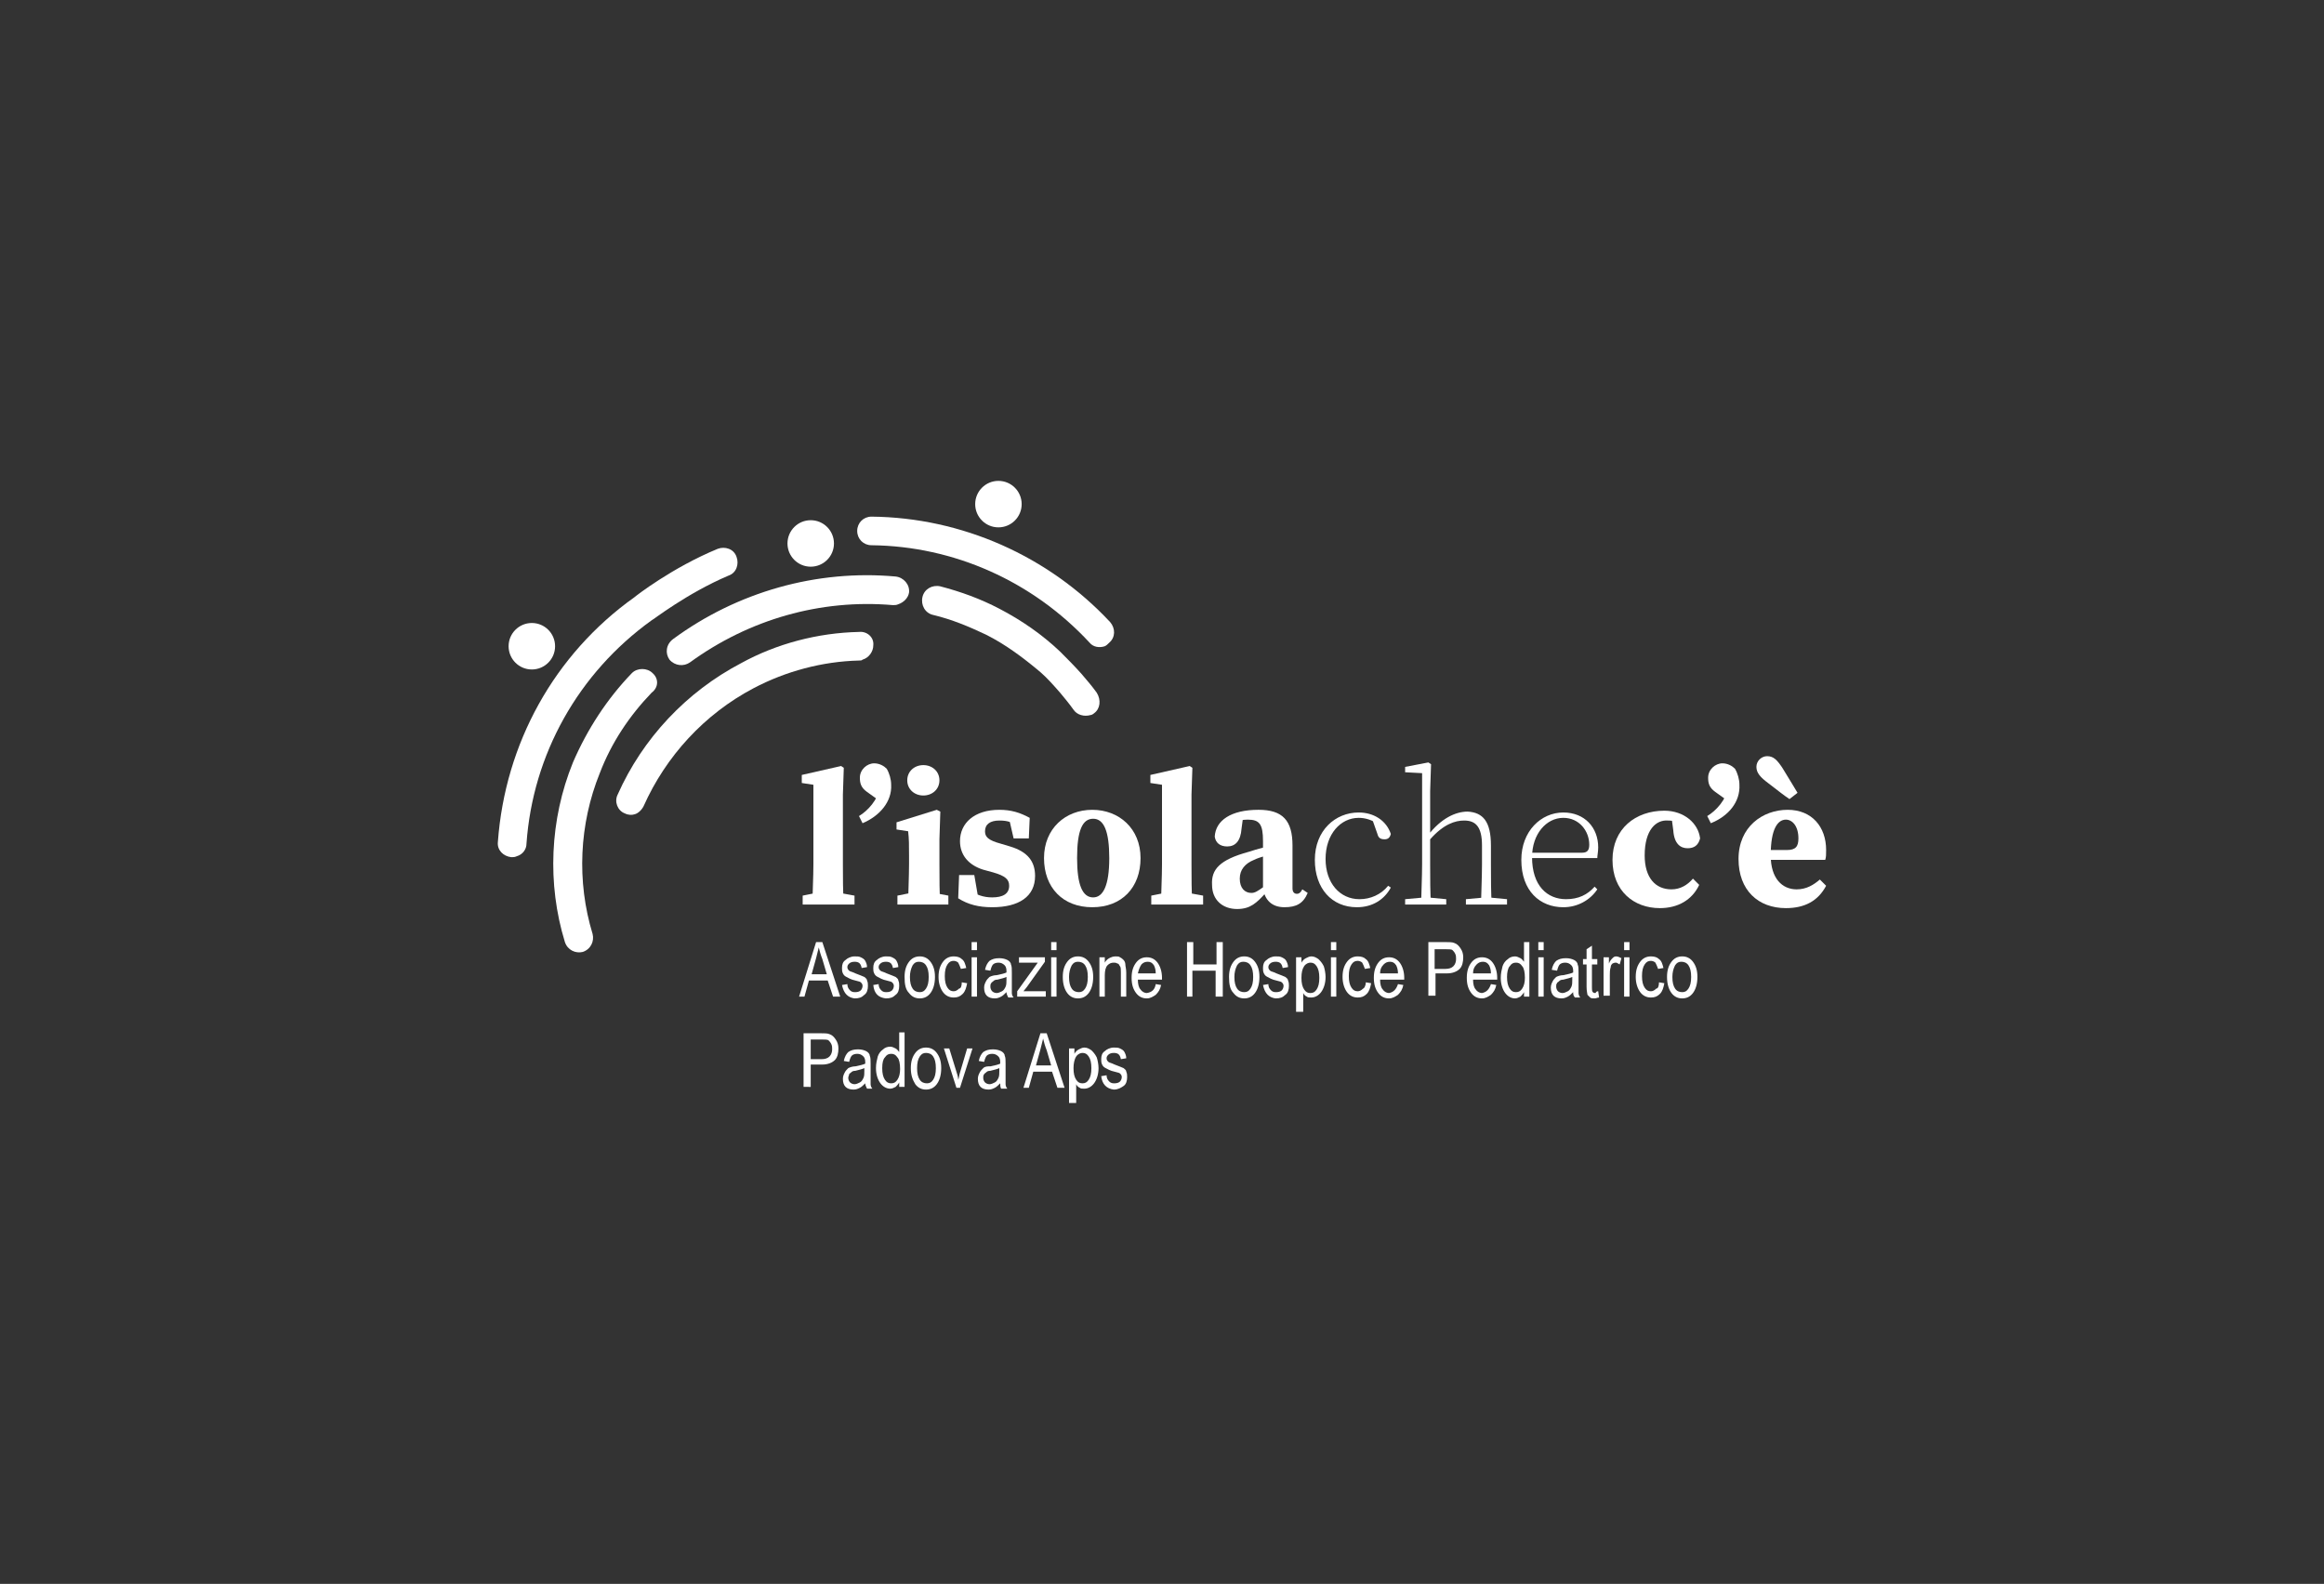 <?xml version="1.0" encoding="utf-8"?>
<!-- Generator: Adobe Illustrator 27.8.0, SVG Export Plug-In . SVG Version: 6.00 Build 0)  -->
<svg version="1.1" id="Livello_1" xmlns="http://www.w3.org/2000/svg" xmlns:xlink="http://www.w3.org/1999/xlink" x="0px" y="0px"
	 viewBox="0 0 260 177.2" style="enable-background:new 0 0 260 177.2;" xml:space="preserve">
<rect x="0" y="0" width="260" height="177.2" fill="#333333" stroke="none"/>
<style type="text/css">
	.st0{fill:#FFFFFF;}
</style>
<g>
	<g>
		<path class="st0" d="M57.8,95.8c-0.2,0.1-0.4,0.1-0.6,0.1c-0.9-0.1-1.6-0.8-1.5-1.7c0.8-11,6.3-21,15.3-27.4
			c0.1-0.1,4.2-3.3,9.3-5.4c0.8-0.3,1.8,0,2.1,0.9c0.3,0.8,0,1.8-0.9,2.1c-4.7,2-8.5,5-8.6,5c-8.2,5.9-13.3,15-14,25
			C58.9,95,58.5,95.6,57.8,95.8z"/>
	</g>
	<path class="st0" d="M73,75.3c-0.6-0.6-1.7-0.6-2.3,0c-2.8,2.9-5,6.3-6.6,10c-2.6,6.4-2.9,13.6-0.9,20.1c0.3,0.9,1.2,1.3,2,1.1
		c0.9-0.3,1.3-1.2,1.1-2c-1.8-5.9-1.5-12.3,0.8-18c1.3-3.4,3.3-6.4,5.8-9C73.7,76.9,73.7,75.9,73,75.3z"/>
	<g>
		<circle class="st0" cx="59.5" cy="72.3" r="2.6"/>
	</g>
	<g>
		<path class="st0" d="M100.5,67.6c-0.2,0.1-0.4,0.1-0.6,0.1c-8.1-0.7-16.1,1.6-22.7,6.4c-0.7,0.5-1.7,0.4-2.3-0.3
			c-0.5-0.7-0.4-1.7,0.4-2.3c7.2-5.3,16.1-7.8,24.9-7c0.9,0.1,1.6,0.9,1.5,1.8C101.6,66.9,101.1,67.4,100.5,67.6z"/>
	</g>
	<path class="st0" d="M96.1,70.7c-4.6,0.1-9.2,1.3-13.2,3.5c0,0,0,0,0,0c-6.1,3.2-11,8.4-13.8,14.7c-0.4,0.8,0,1.8,0.8,2.1
		c0.4,0.2,0.8,0.2,1.1,0.1c0.4-0.1,0.8-0.5,1-0.9c2.5-5.6,6.8-10.3,12.3-13.2c0,0,0,0,0,0c3.6-1.9,7.7-3,11.8-3.1
		c0.2,0,0.3,0,0.4-0.1c0.7-0.2,1.2-0.9,1.2-1.6C97.8,71.3,97,70.6,96.1,70.7z"/>
	<g>
		<circle class="st0" cx="90.7" cy="60.8" r="2.6"/>
	</g>
	<g>
		<path class="st0" d="M123.6,72.3c-0.6,0.2-1.3,0.1-1.7-0.4C115.5,65,106.7,61.1,97.5,61c-0.9,0-1.6-0.7-1.6-1.6
			c0-0.9,0.7-1.6,1.6-1.6c10.1,0.1,19.8,4.4,26.7,11.8c0.6,0.7,0.6,1.7-0.1,2.3C123.9,72.1,123.8,72.2,123.6,72.3z"/>
	</g>
	<path class="st0" d="M122.7,77.5c-0.5-0.7-1.1-1.4-1.7-2.1c0,0,0,0,0,0c-0.8-0.9-1.6-1.7-2.4-2.5c0,0,0,0,0,0
		c-2-1.9-4.3-3.5-6.8-4.8c0,0,0,0,0,0c-2.1-1.1-4.3-1.9-6.6-2.5c-0.9-0.2-1.8,0.3-2,1.2c-0.2,0.9,0.3,1.8,1.2,2
		c2.1,0.5,4,1.3,5.9,2.2c0,0,0,0,0,0c2.2,1.1,4.2,2.6,6.1,4.2c0,0,0,0,0,0c0.8,0.7,1.5,1.5,2.2,2.3c0,0,0,0,0,0
		c0.5,0.6,1,1.2,1.5,1.9c0.4,0.6,1.2,0.8,1.9,0.6c0.1,0,0.3-0.1,0.4-0.2C123.1,79.3,123.2,78.3,122.7,77.5z"/>
	<g>
		<circle class="st0" cx="111.7" cy="56.4" r="2.6"/>
	</g>
	<g>
		<path class="st0" d="M94.1,85.7l0.3,0.2l-0.1,3v7.8c0,1.5,0,3,0.1,4.5h-3.5c0-1.5,0.1-3,0.1-4.5v-8.9l-1.3-0.2v-0.9L94.1,85.7z
			 M95.6,100.2v1h-5.8v-1l2-0.4h1.6L95.6,100.2z"/>
		<path class="st0" d="M96.5,92.1l-0.4-0.8c1-0.6,2.1-1.8,2.4-3.3l-0.1,1.6l-1.4-1c-0.7-0.5-0.8-1-0.8-1.6c0-0.9,0.8-1.6,1.6-1.6
			c0.6,0,1.1,0.3,1.4,0.6c0.3,0.5,0.5,1.2,0.5,1.8C99.8,89.7,98.4,91.3,96.5,92.1z"/>
		<path class="st0" d="M101.6,101.2c0-1,0.1-3.2,0.1-4.5v-1c0-1.2,0-1.8-0.1-2.7l-1.3-0.2V92l4.5-1.4l0.4,0.2l-0.1,3.1v2.8
			c0,1.3,0,3.5,0.1,4.5H101.6z M106.1,100.2v1h-5.7v-1l2-0.4h1.6L106.1,100.2z M101.5,87.3c0-1,0.8-1.7,1.8-1.7c1,0,1.8,0.7,1.8,1.7
			c0,1-0.8,1.7-1.8,1.7C102.3,89,101.5,88.3,101.5,87.3z"/>
		<path class="st0" d="M107.2,100.5l0.1-2.6h1.7l0.5,2.9l-1.2-0.4v-0.9c0.9,0.6,1.7,0.9,2.7,0.9c1.2,0,1.9-0.4,1.9-1.3
			c0-0.7-0.4-1.1-1.8-1.5l-1.1-0.3c-1.6-0.5-2.6-1.6-2.6-3.2c0-2,1.6-3.5,4.4-3.5c1.3,0,2.3,0.3,3.4,0.9l-0.1,2.3h-1.7l-0.6-2.6
			l1.2,0.5v0.8c-0.8-0.5-1.2-0.7-2.2-0.7c-1,0-1.6,0.4-1.6,1.2c0,0.6,0.3,1,1.8,1.4l1,0.3c2,0.6,2.8,1.7,2.8,3.3
			c0,2.3-1.8,3.5-4.8,3.5C109.5,101.5,108.3,101.2,107.2,100.5z"/>
		<path class="st0" d="M116.8,96c0-3.3,2.4-5.4,5.4-5.4c3,0,5.4,2.1,5.4,5.4c0,3.3-2.1,5.5-5.4,5.5C118.9,101.5,116.8,99.3,116.8,96
			z M124.1,96c0-3-0.6-4.4-1.8-4.4c-1.2,0-1.8,1.3-1.8,4.4c0,3,0.6,4.4,1.8,4.4C123.4,100.4,124.1,99.1,124.1,96z"/>
		<path class="st0" d="M133.1,85.7l0.3,0.2l-0.1,3v7.8c0,1.5,0,3,0.1,4.5h-3.5c0-1.5,0.1-3,0.1-4.5v-8.9l-1.3-0.2v-0.9L133.1,85.7z
			 M134.6,100.2v1h-5.8v-1l2-0.4h1.6L134.6,100.2z"/>
		<path class="st0" d="M139.7,95.3c0.9-0.3,2.4-0.7,3.4-0.9v0.9c-1,0.3-2.2,0.6-2.8,0.9c-1,0.4-1.6,1.1-1.6,2.1
			c0,1.1,0.6,1.6,1.3,1.6c0.4,0,0.7-0.2,1.4-0.7l0.9-0.6l0.2,0.3l-0.9,1c-1,1.1-1.7,1.8-3.2,1.8c-1.6,0-2.8-1-2.8-2.7
			C135.5,97.3,136.4,96.2,139.7,95.3z M141.3,99.4v-5.3c0-1.9-0.4-2.4-1.7-2.4c-0.5,0-1.1,0.1-2,0.3l1.5-0.8l-0.2,1.5
			c-0.1,1.4-0.7,2-1.6,2c-0.8,0-1.3-0.4-1.4-1.1c0.1-1.8,1.8-3,4.9-3c2.7,0,3.8,1.2,3.8,4v4.8c0,0.4,0.2,0.6,0.5,0.6
			c0.2,0,0.4-0.1,0.6-0.5l0.6,0.4c-0.5,1.2-1.3,1.6-2.6,1.6C142.3,101.5,141.5,100.7,141.3,99.4z"/>
		<path class="st0" d="M148.3,96.1c0,2.7,1.6,4.5,3.8,4.5c1.2,0,2.4-0.5,3.2-1.5l0.3,0.2c-0.7,1.3-2,2.2-3.8,2.2
			c-2.8,0-4.7-2.1-4.7-5.3c0-3.3,2.3-5.3,4.9-5.3c1.7,0,3.1,0.9,3.6,2.4c-0.1,0.4-0.3,0.6-0.7,0.6c-0.5,0-0.7-0.2-0.8-0.6l-0.6-1.7
			l0.8,0.7c-0.8-0.6-1.6-0.8-2.3-0.8C150,91.5,148.3,93.3,148.3,96.1z"/>
		<path class="st0" d="M159.1,86.5l-1.9-0.1v-0.6l2.6-0.5l0.3,0.2l-0.1,3v4.9l0,0.2v3.1c0,1.3,0,3.5,0.1,4.5H159
			c0-1,0.1-3.2,0.1-4.5V86.5z M161.8,100.6v0.6h-4.6v-0.6l2.2-0.2h0.3L161.8,100.6z M166.8,94.6v2.1c0,1.4,0,3.5,0.1,4.5h-1.2
			c0-1,0.1-3.1,0.1-4.5v-2.1c0-2.1-0.7-2.8-2-2.8c-1,0-2.3,0.4-3.8,2.1h-0.4v-0.7h0.7l-0.5,0.2c1.4-1.8,3-2.6,4.4-2.6
			C165.9,90.9,166.8,91.9,166.8,94.6z M166.5,100.4l2.1,0.2v0.6h-4.6v-0.6l2.2-0.2H166.5z"/>
		<path class="st0" d="M178.8,94.8c0,0.5-0.1,0.9-0.1,1.2l-7.9,0v-0.6l6.2,0c0.6,0,0.8-0.3,0.8-0.9c0-1.5-1.1-3-2.9-3
			c-1.9,0-3.5,1.8-3.5,4.4c0,3.2,1.7,4.7,3.8,4.7c1.4,0,2.4-0.5,3.2-1.4l0.3,0.3c-0.8,1.2-2.2,2-3.8,2c-2.6,0-4.7-1.8-4.7-5.3
			c0-3.2,2.2-5.3,4.7-5.3C177.3,90.9,178.8,92.6,178.8,94.8z"/>
		<path class="st0" d="M184,95.7c0,2.5,1.2,3.8,3,3.8c1,0,1.8-0.5,2.4-1.2l0.7,0.7c-0.8,1.7-2.4,2.6-4.4,2.6c-2.9,0-5.3-1.9-5.3-5.4
			c0-3.5,2.6-5.5,5.8-5.5c2.2,0,3.8,1.4,4,3.1c-0.2,0.8-0.7,1.1-1.4,1.1c-0.8,0-1.5-0.5-1.6-2l-0.2-1.5l1.5,0.9
			c-0.7-0.3-1.2-0.5-1.9-0.5C185.3,91.7,184,92.8,184,95.7z"/>
		<path class="st0" d="M191.4,92.1l-0.4-0.8c1-0.6,2.1-1.8,2.4-3.3l-0.1,1.6l-1.4-1c-0.7-0.5-0.8-1-0.8-1.6c0-0.9,0.8-1.6,1.6-1.6
			c0.6,0,1.1,0.3,1.4,0.6c0.3,0.5,0.5,1.2,0.5,1.8C194.7,89.7,193.4,91.3,191.4,92.1z"/>
		<path class="st0" d="M204.3,95.1c0,0.5,0,0.8-0.1,1.1h-8.3v-1.1h4c1,0,1.3-0.4,1.3-1.3c0-1.4-0.7-2.1-1.4-2.1c-0.9,0-1.7,1-1.7,4
			c0,2.6,1.3,3.8,2.9,3.8c1.1,0,1.9-0.5,2.6-1.1l0.7,0.7c-0.9,1.7-2.4,2.5-4.5,2.5c-3.1,0-5.3-2-5.3-5.5c0-3.6,2.7-5.5,5.5-5.5
			C202.7,90.6,204.3,92.5,204.3,95.1z M200.2,89.4c-0.6-0.4-1.1-0.8-2.4-1.8c-0.8-0.6-1.3-1.1-1.3-1.8c0-0.7,0.6-1.2,1.2-1.2
			c0.7,0,1.1,0.4,1.7,1.3c0.9,1.5,1.3,2.1,1.7,2.8L200.2,89.4z"/>
	</g>
	<g>
		<path class="st0" d="M89.4,111.5l1.9-6.1H92l2,6.1h-0.8l-0.6-1.8h-2.1l-0.5,1.8H89.4z M90.8,109h1.7l-0.5-1.7
			c-0.2-0.5-0.3-0.9-0.4-1.3c-0.1,0.4-0.2,0.8-0.3,1.2L90.8,109z"/>
		<path class="st0" d="M94.2,110.2l0.6-0.1c0,0.3,0.1,0.5,0.3,0.7c0.2,0.2,0.4,0.2,0.6,0.2c0.3,0,0.5-0.1,0.6-0.2
			c0.1-0.1,0.2-0.3,0.2-0.5c0-0.2-0.1-0.3-0.2-0.4c-0.1-0.1-0.3-0.1-0.6-0.2c-0.5-0.1-0.8-0.3-1-0.4c-0.2-0.1-0.3-0.2-0.4-0.4
			c-0.1-0.2-0.1-0.4-0.1-0.6c0-0.4,0.1-0.7,0.4-0.9c0.2-0.2,0.6-0.4,1-0.4c0.3,0,0.5,0,0.7,0.1c0.2,0.1,0.4,0.2,0.5,0.4
			c0.1,0.2,0.2,0.4,0.2,0.7l-0.6,0.1c-0.1-0.5-0.3-0.7-0.8-0.7c-0.3,0-0.5,0.1-0.6,0.2c-0.1,0.1-0.2,0.2-0.2,0.4
			c0,0.2,0.1,0.3,0.2,0.4c0.1,0.1,0.3,0.1,0.7,0.3c0.5,0.2,0.8,0.3,1,0.4c0.1,0.1,0.3,0.2,0.3,0.4c0.1,0.2,0.1,0.4,0.1,0.6
			c0,0.4-0.1,0.8-0.4,1c-0.3,0.3-0.6,0.4-1.1,0.4C94.9,111.6,94.4,111.2,94.2,110.2z"/>
		<path class="st0" d="M97.7,110.2l0.6-0.1c0,0.3,0.1,0.5,0.3,0.7c0.2,0.2,0.4,0.2,0.6,0.2c0.3,0,0.5-0.1,0.6-0.2
			c0.1-0.1,0.2-0.3,0.2-0.5c0-0.2-0.1-0.3-0.2-0.4c-0.1-0.1-0.3-0.1-0.6-0.2c-0.5-0.1-0.8-0.3-1-0.4c-0.2-0.1-0.3-0.2-0.4-0.4
			c-0.1-0.2-0.1-0.4-0.1-0.6c0-0.4,0.1-0.7,0.4-0.9c0.2-0.2,0.6-0.4,1-0.4c0.3,0,0.5,0,0.7,0.1c0.2,0.1,0.4,0.2,0.5,0.4
			c0.1,0.2,0.2,0.4,0.2,0.7l-0.6,0.1c-0.1-0.5-0.3-0.7-0.8-0.7c-0.3,0-0.5,0.1-0.6,0.2c-0.1,0.1-0.2,0.2-0.2,0.4
			c0,0.2,0.1,0.3,0.2,0.4c0.1,0.1,0.3,0.1,0.7,0.3c0.5,0.2,0.8,0.3,1,0.4c0.1,0.1,0.3,0.2,0.3,0.4c0.1,0.2,0.1,0.4,0.1,0.6
			c0,0.4-0.1,0.8-0.4,1c-0.3,0.3-0.6,0.4-1.1,0.4C98.3,111.6,97.8,111.2,97.7,110.2z"/>
		<path class="st0" d="M101.2,109.3c0-0.8,0.2-1.3,0.5-1.7c0.3-0.4,0.7-0.6,1.2-0.6c0.5,0,0.9,0.2,1.2,0.6c0.3,0.4,0.5,0.9,0.5,1.7
			c0,0.8-0.2,1.4-0.5,1.8c-0.3,0.4-0.7,0.6-1.2,0.6c-0.5,0-0.9-0.2-1.2-0.6C101.3,110.7,101.2,110.1,101.2,109.3z M101.8,109.3
			c0,0.6,0.1,1,0.3,1.3c0.2,0.3,0.5,0.4,0.8,0.4c0.3,0,0.5-0.1,0.7-0.4s0.3-0.7,0.3-1.3c0-0.6-0.1-1-0.3-1.3
			c-0.2-0.3-0.5-0.4-0.8-0.4c-0.3,0-0.5,0.1-0.7,0.4C101.9,108.4,101.8,108.8,101.8,109.3z"/>
		<path class="st0" d="M107.6,109.9l0.6,0.1c-0.1,0.5-0.2,0.9-0.5,1.2s-0.6,0.4-1,0.4c-0.5,0-0.9-0.2-1.2-0.6
			c-0.3-0.4-0.5-1-0.5-1.7c0-0.8,0.2-1.3,0.5-1.7c0.3-0.4,0.7-0.6,1.2-0.6c0.4,0,0.7,0.1,0.9,0.3c0.3,0.2,0.4,0.6,0.5,1l-0.6,0.1
			c-0.1-0.3-0.2-0.5-0.3-0.7c-0.1-0.1-0.3-0.2-0.5-0.2c-0.3,0-0.5,0.1-0.7,0.4c-0.2,0.3-0.3,0.7-0.3,1.3c0,0.6,0.1,1,0.3,1.3
			c0.2,0.3,0.4,0.4,0.7,0.4c0.2,0,0.4-0.1,0.6-0.3C107.5,110.6,107.6,110.3,107.6,109.9z"/>
		<path class="st0" d="M108.7,106.3v-0.9h0.6v0.9H108.7z M108.7,111.5v-4.4h0.6v4.4H108.7z"/>
		<path class="st0" d="M112.6,111c-0.2,0.2-0.4,0.4-0.6,0.5c-0.2,0.1-0.4,0.2-0.7,0.2c-0.4,0-0.7-0.1-0.9-0.3
			c-0.2-0.2-0.3-0.5-0.3-0.9c0-0.3,0.1-0.5,0.2-0.7c0.1-0.2,0.2-0.3,0.4-0.5c0.2-0.1,0.5-0.2,0.8-0.2c0.5-0.1,0.9-0.2,1.1-0.3l0-0.2
			c0-0.3-0.1-0.5-0.2-0.6c-0.2-0.2-0.4-0.3-0.7-0.3c-0.3,0-0.5,0.1-0.6,0.2c-0.1,0.1-0.2,0.3-0.3,0.7l-0.6-0.1
			c0.1-0.5,0.3-0.8,0.5-1c0.3-0.2,0.6-0.3,1.1-0.3c0.4,0,0.7,0.1,0.9,0.2c0.2,0.1,0.4,0.3,0.4,0.5c0.1,0.2,0.1,0.5,0.1,0.9v1
			c0,0.7,0,1.1,0,1.3c0,0.2,0.1,0.4,0.2,0.5h-0.6C112.7,111.4,112.6,111.2,112.6,111z M112.6,109.3c-0.2,0.1-0.6,0.2-1,0.3
			c-0.3,0-0.4,0.1-0.5,0.2c-0.1,0.1-0.2,0.1-0.2,0.2c-0.1,0.1-0.1,0.2-0.1,0.4c0,0.2,0.1,0.4,0.2,0.5c0.1,0.1,0.3,0.2,0.5,0.2
			c0.2,0,0.4-0.1,0.6-0.2c0.2-0.1,0.3-0.3,0.4-0.5c0.1-0.2,0.1-0.5,0.1-0.8V109.3z"/>
		<path class="st0" d="M113.8,111.5v-0.6l2.3-3.2c-0.3,0-0.5,0-0.7,0H114v-0.6h2.9v0.5l-2,2.8l-0.4,0.5c0.3,0,0.5,0,0.8,0h1.7v0.6
			H113.8z"/>
		<path class="st0" d="M117.6,106.3v-0.9h0.6v0.9H117.6z M117.6,111.5v-4.4h0.6v4.4H117.6z"/>
		<path class="st0" d="M118.9,109.3c0-0.8,0.2-1.3,0.5-1.7c0.3-0.4,0.7-0.6,1.2-0.6c0.5,0,0.9,0.2,1.2,0.6c0.3,0.4,0.5,0.9,0.5,1.7
			c0,0.8-0.2,1.4-0.5,1.8c-0.3,0.4-0.7,0.6-1.2,0.6c-0.5,0-0.9-0.2-1.2-0.6C119.1,110.7,118.9,110.1,118.9,109.3z M119.6,109.3
			c0,0.6,0.1,1,0.3,1.3c0.2,0.3,0.5,0.4,0.8,0.4c0.3,0,0.5-0.1,0.7-0.4s0.3-0.7,0.3-1.3c0-0.6-0.1-1-0.3-1.3
			c-0.2-0.3-0.5-0.4-0.8-0.4c-0.3,0-0.5,0.1-0.7,0.4C119.7,108.4,119.6,108.8,119.6,109.3z"/>
		<path class="st0" d="M123,111.5v-4.4h0.6v0.6c0.1-0.2,0.3-0.4,0.5-0.5c0.2-0.1,0.4-0.2,0.7-0.2c0.2,0,0.4,0,0.5,0.1
			c0.2,0.1,0.3,0.2,0.4,0.3c0.1,0.1,0.2,0.3,0.2,0.5c0,0.2,0.1,0.5,0.1,0.9v2.7h-0.6v-2.7c0-0.3,0-0.6-0.1-0.7
			c-0.1-0.1-0.1-0.3-0.3-0.3c-0.1-0.1-0.3-0.1-0.4-0.1c-0.3,0-0.5,0.1-0.7,0.3c-0.2,0.2-0.3,0.6-0.3,1.1v2.4H123z"/>
		<path class="st0" d="M129.3,110.1l0.6,0.1c-0.1,0.5-0.3,0.8-0.6,1.1c-0.3,0.2-0.6,0.4-1,0.4c-0.5,0-0.9-0.2-1.2-0.6
			c-0.3-0.4-0.5-0.9-0.5-1.7c0-0.8,0.2-1.3,0.5-1.7c0.3-0.4,0.7-0.6,1.2-0.6c0.5,0,0.9,0.2,1.2,0.6c0.3,0.4,0.5,1,0.5,1.7l0,0.2
			h-2.7c0,0.5,0.1,0.9,0.3,1.1c0.2,0.3,0.5,0.4,0.7,0.4C128.9,111,129.2,110.7,129.3,110.1z M127.3,108.9h2c0-0.4-0.1-0.7-0.2-0.9
			c-0.2-0.3-0.4-0.4-0.7-0.4c-0.3,0-0.5,0.1-0.7,0.3C127.5,108.2,127.4,108.5,127.3,108.9z"/>
		<path class="st0" d="M132.8,111.5v-6.1h0.7v2.5h2.6v-2.5h0.7v6.1H136v-2.9h-2.6v2.9H132.8z"/>
		<path class="st0" d="M137.5,109.3c0-0.8,0.2-1.3,0.5-1.7c0.3-0.4,0.7-0.6,1.2-0.6c0.5,0,0.9,0.2,1.2,0.6c0.3,0.4,0.5,0.9,0.5,1.7
			c0,0.8-0.2,1.4-0.5,1.8c-0.3,0.4-0.7,0.6-1.2,0.6c-0.5,0-0.9-0.2-1.2-0.6C137.6,110.7,137.5,110.1,137.5,109.3z M138.1,109.3
			c0,0.6,0.1,1,0.3,1.3c0.2,0.3,0.5,0.4,0.8,0.4c0.3,0,0.5-0.1,0.7-0.4c0.2-0.3,0.3-0.7,0.3-1.3c0-0.6-0.1-1-0.3-1.3
			c-0.2-0.3-0.5-0.4-0.8-0.4c-0.3,0-0.5,0.1-0.7,0.4C138.2,108.4,138.1,108.8,138.1,109.3z"/>
		<path class="st0" d="M141.3,110.2l0.6-0.1c0,0.3,0.1,0.5,0.3,0.7c0.2,0.2,0.4,0.2,0.6,0.2c0.3,0,0.5-0.1,0.6-0.2
			c0.1-0.1,0.2-0.3,0.2-0.5c0-0.2-0.1-0.3-0.2-0.4c-0.1-0.1-0.3-0.1-0.6-0.2c-0.5-0.1-0.8-0.3-1-0.4c-0.2-0.1-0.3-0.2-0.4-0.4
			c-0.1-0.2-0.1-0.4-0.1-0.6c0-0.4,0.1-0.7,0.4-0.9c0.2-0.2,0.6-0.4,1-0.4c0.3,0,0.5,0,0.7,0.1c0.2,0.1,0.4,0.2,0.5,0.4
			c0.1,0.2,0.2,0.4,0.2,0.7l-0.6,0.1c-0.1-0.5-0.3-0.7-0.8-0.7c-0.3,0-0.5,0.1-0.6,0.2c-0.1,0.1-0.2,0.2-0.2,0.4
			c0,0.2,0.1,0.3,0.2,0.4c0.1,0.1,0.3,0.1,0.7,0.3c0.5,0.2,0.8,0.3,1,0.4c0.1,0.1,0.3,0.2,0.3,0.4c0.1,0.2,0.1,0.4,0.1,0.6
			c0,0.4-0.1,0.8-0.4,1c-0.3,0.3-0.6,0.4-1.1,0.4C142,111.6,141.5,111.2,141.3,110.2z"/>
		<path class="st0" d="M145,113.2v-6.1h0.6v0.6c0.1-0.2,0.3-0.4,0.5-0.5c0.2-0.1,0.4-0.2,0.6-0.2c0.3,0,0.5,0.1,0.8,0.3
			c0.2,0.2,0.4,0.4,0.6,0.8c0.1,0.3,0.2,0.8,0.2,1.2c0,0.7-0.2,1.3-0.5,1.7s-0.7,0.6-1.1,0.6c-0.2,0-0.4,0-0.5-0.1
			c-0.2-0.1-0.3-0.2-0.4-0.4v2.1H145z M145.6,109.4c0,0.6,0.1,1,0.3,1.3c0.2,0.3,0.4,0.4,0.7,0.4c0.3,0,0.5-0.1,0.7-0.4
			c0.2-0.3,0.3-0.7,0.3-1.3c0-0.6-0.1-1-0.3-1.3c-0.2-0.3-0.4-0.4-0.7-0.4c-0.2,0-0.5,0.1-0.7,0.4
			C145.7,108.4,145.6,108.8,145.6,109.4z"/>
		<path class="st0" d="M148.9,106.3v-0.9h0.6v0.9H148.9z M148.9,111.5v-4.4h0.6v4.4H148.9z"/>
		<path class="st0" d="M152.8,109.9l0.6,0.1c-0.1,0.5-0.2,0.9-0.5,1.2s-0.6,0.4-1,0.4c-0.5,0-0.9-0.2-1.2-0.6
			c-0.3-0.4-0.5-1-0.5-1.7c0-0.8,0.2-1.3,0.5-1.7c0.3-0.4,0.7-0.6,1.2-0.6c0.4,0,0.7,0.1,0.9,0.3c0.3,0.2,0.4,0.6,0.5,1l-0.6,0.1
			c-0.1-0.3-0.2-0.5-0.3-0.7c-0.1-0.1-0.3-0.2-0.5-0.2c-0.3,0-0.5,0.1-0.7,0.4c-0.2,0.3-0.3,0.7-0.3,1.3c0,0.6,0.1,1,0.3,1.3
			c0.2,0.3,0.4,0.4,0.7,0.4c0.2,0,0.4-0.1,0.6-0.3C152.6,110.6,152.8,110.3,152.8,109.9z"/>
		<path class="st0" d="M156.4,110.1l0.6,0.1c-0.1,0.5-0.3,0.8-0.6,1.1c-0.3,0.2-0.6,0.4-1,0.4c-0.5,0-0.9-0.2-1.2-0.6
			c-0.3-0.4-0.5-0.9-0.5-1.7c0-0.8,0.2-1.3,0.5-1.7s0.7-0.6,1.2-0.6c0.5,0,0.9,0.2,1.2,0.6c0.3,0.4,0.5,1,0.5,1.7l0,0.2h-2.7
			c0,0.5,0.1,0.9,0.3,1.1c0.2,0.3,0.5,0.4,0.7,0.4C155.9,111,156.2,110.7,156.4,110.1z M154.4,108.9h2c0-0.4-0.1-0.7-0.2-0.9
			c-0.2-0.3-0.4-0.4-0.7-0.4c-0.3,0-0.5,0.1-0.7,0.3C154.5,108.2,154.4,108.5,154.4,108.9z"/>
		<path class="st0" d="M159.8,111.5v-6.1h1.9c0.4,0,0.8,0,1,0.1c0.3,0.1,0.5,0.3,0.7,0.6c0.2,0.3,0.3,0.6,0.3,1c0,0.5-0.1,1-0.4,1.3
			c-0.3,0.3-0.8,0.5-1.4,0.5h-1.3v2.5H159.8z M160.4,108.4h1.3c0.4,0,0.7-0.1,0.9-0.3c0.2-0.2,0.3-0.5,0.3-0.8c0-0.2,0-0.4-0.1-0.6
			c-0.1-0.2-0.2-0.3-0.3-0.4c-0.1-0.1-0.4-0.1-0.7-0.1h-1.3V108.4z"/>
		<path class="st0" d="M166.8,110.1l0.6,0.1c-0.1,0.5-0.3,0.8-0.6,1.1c-0.3,0.2-0.6,0.4-1,0.4c-0.5,0-0.9-0.2-1.2-0.6
			c-0.3-0.4-0.5-0.9-0.5-1.7c0-0.8,0.2-1.3,0.5-1.7s0.7-0.6,1.2-0.6c0.5,0,0.9,0.2,1.2,0.6c0.3,0.4,0.5,1,0.5,1.7l0,0.2h-2.7
			c0,0.5,0.1,0.9,0.3,1.1c0.2,0.3,0.5,0.4,0.7,0.4C166.3,111,166.6,110.7,166.8,110.1z M164.8,108.9h2c0-0.4-0.1-0.7-0.2-0.9
			c-0.2-0.3-0.4-0.4-0.7-0.4c-0.3,0-0.5,0.1-0.7,0.3C164.9,108.2,164.8,108.5,164.8,108.9z"/>
		<path class="st0" d="M170.5,111.5V111c-0.1,0.2-0.3,0.4-0.4,0.5c-0.2,0.1-0.4,0.2-0.6,0.2c-0.4,0-0.8-0.2-1.1-0.6s-0.5-1-0.5-1.7
			c0-0.5,0.1-0.9,0.2-1.3c0.1-0.3,0.3-0.6,0.6-0.8c0.2-0.2,0.5-0.3,0.8-0.3c0.2,0,0.4,0.1,0.6,0.2c0.2,0.1,0.3,0.3,0.4,0.4v-2.2h0.6
			v6.1H170.5z M168.6,109.3c0,0.6,0.1,1,0.3,1.3c0.2,0.3,0.4,0.4,0.7,0.4c0.3,0,0.5-0.1,0.7-0.4c0.2-0.3,0.3-0.7,0.3-1.2
			c0-0.6-0.1-1.1-0.3-1.3c-0.2-0.3-0.4-0.4-0.7-0.4c-0.3,0-0.5,0.1-0.7,0.4C168.7,108.3,168.6,108.8,168.6,109.3z"/>
		<path class="st0" d="M172.1,106.3v-0.9h0.6v0.9H172.1z M172.1,111.5v-4.4h0.6v4.4H172.1z"/>
		<path class="st0" d="M176,111c-0.2,0.2-0.4,0.4-0.6,0.5c-0.2,0.1-0.4,0.2-0.7,0.2c-0.4,0-0.7-0.1-0.9-0.3
			c-0.2-0.2-0.3-0.5-0.3-0.9c0-0.3,0.1-0.5,0.2-0.7c0.1-0.2,0.2-0.3,0.4-0.5c0.2-0.1,0.5-0.2,0.8-0.2c0.5-0.1,0.9-0.2,1.1-0.3l0-0.2
			c0-0.3-0.1-0.5-0.2-0.6c-0.2-0.2-0.4-0.3-0.7-0.3c-0.3,0-0.5,0.1-0.6,0.2c-0.1,0.1-0.2,0.3-0.3,0.7l-0.6-0.1
			c0.1-0.5,0.3-0.8,0.5-1c0.3-0.2,0.6-0.3,1.1-0.3c0.4,0,0.7,0.1,0.9,0.2c0.2,0.1,0.4,0.3,0.4,0.5c0.1,0.2,0.1,0.5,0.1,0.9v1
			c0,0.7,0,1.1,0,1.3c0,0.2,0.1,0.4,0.2,0.5h-0.6C176,111.4,176,111.2,176,111z M175.9,109.3c-0.2,0.1-0.6,0.2-1,0.3
			c-0.3,0-0.4,0.1-0.5,0.2c-0.1,0.1-0.2,0.1-0.2,0.2c-0.1,0.1-0.1,0.2-0.1,0.4c0,0.2,0.1,0.4,0.2,0.5c0.1,0.1,0.3,0.2,0.5,0.2
			c0.2,0,0.4-0.1,0.6-0.2c0.2-0.1,0.3-0.3,0.4-0.5c0.1-0.2,0.1-0.5,0.1-0.8V109.3z"/>
		<path class="st0" d="M178.8,110.9l0.1,0.7c-0.2,0-0.3,0.1-0.5,0.1c-0.2,0-0.4,0-0.5-0.1c-0.1-0.1-0.2-0.2-0.3-0.3
			c0-0.1-0.1-0.4-0.1-0.9v-2.5h-0.4v-0.6h0.4v-1.1l0.6-0.4v1.5h0.6v0.6h-0.6v2.6c0,0.2,0,0.4,0.1,0.5c0.1,0.1,0.2,0.1,0.3,0.1
			C178.6,110.9,178.7,110.9,178.8,110.9z"/>
		<path class="st0" d="M179.4,111.5v-4.4h0.6v0.7c0.1-0.3,0.3-0.5,0.4-0.6c0.1-0.1,0.2-0.2,0.4-0.2c0.2,0,0.4,0.1,0.6,0.2l-0.2,0.7
			c-0.2-0.1-0.3-0.2-0.4-0.2c-0.1,0-0.2,0-0.4,0.1c-0.1,0.1-0.2,0.2-0.2,0.4c-0.1,0.3-0.1,0.6-0.1,0.9v2.3H179.4z"/>
		<path class="st0" d="M181.7,106.3v-0.9h0.6v0.9H181.7z M181.7,111.5v-4.4h0.6v4.4H181.7z"/>
		<path class="st0" d="M185.6,109.9l0.6,0.1c-0.1,0.5-0.2,0.9-0.5,1.2s-0.6,0.4-1,0.4c-0.5,0-0.9-0.2-1.2-0.6
			c-0.3-0.4-0.5-1-0.5-1.7c0-0.8,0.2-1.3,0.5-1.7c0.3-0.4,0.7-0.6,1.2-0.6c0.4,0,0.7,0.1,0.9,0.3c0.3,0.2,0.4,0.6,0.5,1l-0.6,0.1
			c-0.1-0.3-0.2-0.5-0.3-0.7c-0.1-0.1-0.3-0.2-0.5-0.2c-0.3,0-0.5,0.1-0.7,0.4c-0.2,0.3-0.3,0.7-0.3,1.3c0,0.6,0.1,1,0.3,1.3
			c0.2,0.3,0.4,0.4,0.7,0.4c0.2,0,0.4-0.1,0.6-0.3C185.5,110.6,185.6,110.3,185.6,109.9z"/>
		<path class="st0" d="M186.5,109.3c0-0.8,0.2-1.3,0.5-1.7c0.3-0.4,0.7-0.6,1.2-0.6c0.5,0,0.9,0.2,1.2,0.6c0.3,0.4,0.5,0.9,0.5,1.7
			c0,0.8-0.2,1.4-0.5,1.8c-0.3,0.4-0.7,0.6-1.2,0.6c-0.5,0-0.9-0.2-1.2-0.6C186.7,110.7,186.5,110.1,186.5,109.3z M187.1,109.3
			c0,0.6,0.1,1,0.3,1.3c0.2,0.3,0.5,0.4,0.8,0.4c0.3,0,0.5-0.1,0.7-0.4c0.2-0.3,0.3-0.7,0.3-1.3c0-0.6-0.1-1-0.3-1.3
			c-0.2-0.3-0.5-0.4-0.8-0.4c-0.3,0-0.5,0.1-0.7,0.4C187.2,108.4,187.1,108.8,187.1,109.3z"/>
		<path class="st0" d="M89.9,121.7v-6.1h1.9c0.4,0,0.8,0,1,0.1c0.3,0.1,0.5,0.3,0.7,0.6c0.2,0.3,0.3,0.6,0.3,1c0,0.5-0.1,1-0.4,1.3
			c-0.3,0.3-0.8,0.5-1.4,0.5h-1.3v2.5H89.9z M90.6,118.5h1.3c0.4,0,0.7-0.1,0.9-0.3c0.2-0.2,0.3-0.5,0.3-0.8c0-0.2,0-0.4-0.1-0.6
			c-0.1-0.2-0.2-0.3-0.3-0.4c-0.1-0.1-0.4-0.1-0.7-0.1h-1.3V118.5z"/>
		<path class="st0" d="M96.8,121.2c-0.2,0.2-0.4,0.4-0.6,0.5c-0.2,0.1-0.4,0.2-0.7,0.2c-0.4,0-0.7-0.1-0.9-0.3s-0.3-0.5-0.3-0.9
			c0-0.3,0.1-0.5,0.2-0.7c0.1-0.2,0.2-0.3,0.4-0.5c0.2-0.1,0.5-0.2,0.8-0.2c0.5-0.1,0.9-0.2,1.1-0.3l0-0.2c0-0.3-0.1-0.5-0.2-0.6
			c-0.2-0.2-0.4-0.3-0.7-0.3c-0.3,0-0.5,0.1-0.6,0.2c-0.1,0.1-0.2,0.3-0.3,0.7l-0.6-0.1c0.1-0.5,0.3-0.8,0.5-1
			c0.3-0.2,0.6-0.3,1.1-0.3c0.4,0,0.7,0.1,0.9,0.2c0.2,0.1,0.4,0.3,0.4,0.5c0.1,0.2,0.1,0.5,0.1,0.9v1c0,0.7,0,1.1,0,1.3
			c0,0.2,0.1,0.4,0.2,0.5h-0.6C96.9,121.6,96.8,121.4,96.8,121.2z M96.7,119.5c-0.2,0.1-0.6,0.2-1,0.3c-0.3,0-0.4,0.1-0.5,0.2
			c-0.1,0.1-0.2,0.1-0.2,0.2s-0.1,0.2-0.1,0.4c0,0.2,0.1,0.4,0.2,0.5c0.1,0.1,0.3,0.2,0.5,0.2c0.2,0,0.4-0.1,0.6-0.2
			c0.2-0.1,0.3-0.3,0.4-0.5c0.1-0.2,0.1-0.5,0.1-0.8V119.5z"/>
		<path class="st0" d="M100.6,121.7v-0.6c-0.1,0.2-0.3,0.4-0.4,0.5c-0.2,0.1-0.4,0.2-0.6,0.2c-0.4,0-0.8-0.2-1.1-0.6
			c-0.3-0.4-0.5-1-0.5-1.7c0-0.5,0.1-0.9,0.2-1.3c0.1-0.3,0.3-0.6,0.6-0.8c0.2-0.2,0.5-0.3,0.8-0.3c0.2,0,0.4,0.1,0.6,0.2
			c0.2,0.1,0.3,0.3,0.4,0.4v-2.2h0.6v6.1H100.6z M98.7,119.5c0,0.6,0.1,1,0.3,1.3c0.2,0.3,0.4,0.4,0.7,0.4c0.3,0,0.5-0.1,0.7-0.4
			c0.2-0.3,0.3-0.7,0.3-1.2c0-0.6-0.1-1.1-0.3-1.3c-0.2-0.3-0.4-0.4-0.7-0.4c-0.3,0-0.5,0.1-0.7,0.4
			C98.8,118.5,98.7,118.9,98.7,119.5z"/>
		<path class="st0" d="M101.9,119.5c0-0.8,0.2-1.3,0.5-1.7c0.3-0.4,0.7-0.6,1.2-0.6c0.5,0,0.9,0.2,1.2,0.6c0.3,0.4,0.5,0.9,0.5,1.7
			c0,0.8-0.2,1.4-0.5,1.8c-0.3,0.4-0.7,0.6-1.2,0.6c-0.5,0-0.9-0.2-1.2-0.6C102.1,120.8,101.9,120.3,101.9,119.5z M102.6,119.5
			c0,0.6,0.1,1,0.3,1.3c0.2,0.3,0.5,0.4,0.8,0.4c0.3,0,0.5-0.1,0.7-0.4c0.2-0.3,0.3-0.7,0.3-1.3c0-0.6-0.1-1-0.3-1.3
			c-0.2-0.3-0.5-0.4-0.8-0.4c-0.3,0-0.5,0.1-0.7,0.4C102.7,118.5,102.6,118.9,102.6,119.5z"/>
		<path class="st0" d="M107,121.7l-1.4-4.4h0.6l0.8,2.6c0.1,0.3,0.2,0.6,0.2,0.9c0.1-0.2,0.1-0.5,0.2-0.8l0.8-2.7h0.6l-1.4,4.4H107z
			"/>
		<path class="st0" d="M111.9,121.2c-0.2,0.2-0.4,0.4-0.6,0.5c-0.2,0.1-0.4,0.2-0.7,0.2c-0.4,0-0.7-0.1-0.9-0.3s-0.3-0.5-0.3-0.9
			c0-0.3,0.1-0.5,0.2-0.7c0.1-0.2,0.2-0.3,0.4-0.5s0.5-0.2,0.8-0.2c0.5-0.1,0.9-0.2,1.1-0.3l0-0.2c0-0.3-0.1-0.5-0.2-0.6
			c-0.2-0.2-0.4-0.3-0.7-0.3c-0.3,0-0.5,0.1-0.6,0.2c-0.1,0.1-0.2,0.3-0.3,0.7l-0.6-0.1c0.1-0.5,0.3-0.8,0.5-1
			c0.3-0.2,0.6-0.3,1.1-0.3c0.4,0,0.7,0.1,0.9,0.2c0.2,0.1,0.4,0.3,0.4,0.5c0.1,0.2,0.1,0.5,0.1,0.9v1c0,0.7,0,1.1,0,1.3
			c0,0.2,0.1,0.4,0.2,0.5H112C111.9,121.6,111.9,121.4,111.9,121.2z M111.8,119.5c-0.2,0.1-0.6,0.2-1,0.3c-0.3,0-0.4,0.1-0.5,0.2
			c-0.1,0.1-0.2,0.1-0.2,0.2c-0.1,0.1-0.1,0.2-0.1,0.4c0,0.2,0.1,0.4,0.2,0.5c0.1,0.1,0.3,0.2,0.5,0.2c0.2,0,0.4-0.1,0.6-0.2
			c0.2-0.1,0.3-0.3,0.4-0.5c0.1-0.2,0.1-0.5,0.1-0.8V119.5z"/>
		<path class="st0" d="M114.5,121.7l1.9-6.1h0.7l2,6.1h-0.8l-0.6-1.8h-2.1l-0.5,1.8H114.5z M115.9,119.2h1.7l-0.5-1.7
			c-0.2-0.5-0.3-0.9-0.4-1.3c-0.1,0.4-0.2,0.8-0.3,1.2L115.9,119.2z"/>
		<path class="st0" d="M119.6,123.4v-6.1h0.6v0.6c0.1-0.2,0.3-0.4,0.5-0.5c0.2-0.1,0.4-0.2,0.6-0.2c0.3,0,0.5,0.1,0.8,0.3
			c0.2,0.2,0.4,0.4,0.6,0.8c0.1,0.3,0.2,0.8,0.2,1.2c0,0.7-0.2,1.3-0.5,1.7c-0.3,0.4-0.7,0.6-1.1,0.6c-0.2,0-0.4,0-0.5-0.1
			c-0.2-0.1-0.3-0.2-0.4-0.4v2.1H119.6z M120.1,119.5c0,0.6,0.1,1,0.3,1.3c0.2,0.3,0.4,0.4,0.7,0.4c0.3,0,0.5-0.1,0.7-0.4
			c0.2-0.3,0.3-0.7,0.3-1.3c0-0.6-0.1-1-0.3-1.3c-0.2-0.3-0.4-0.4-0.7-0.4c-0.2,0-0.5,0.1-0.7,0.4
			C120.2,118.5,120.1,119,120.1,119.5z"/>
		<path class="st0" d="M123.2,120.4l0.6-0.1c0,0.3,0.1,0.5,0.3,0.7c0.2,0.2,0.4,0.2,0.6,0.2c0.3,0,0.5-0.1,0.6-0.2
			c0.1-0.1,0.2-0.3,0.2-0.5c0-0.2-0.1-0.3-0.2-0.4c-0.1-0.1-0.3-0.1-0.6-0.2c-0.5-0.1-0.8-0.3-1-0.4c-0.2-0.1-0.3-0.2-0.4-0.4
			c-0.1-0.2-0.1-0.4-0.1-0.6c0-0.4,0.1-0.7,0.4-0.9c0.2-0.2,0.6-0.4,1-0.4c0.3,0,0.5,0,0.7,0.1c0.2,0.1,0.4,0.2,0.5,0.4
			s0.2,0.4,0.2,0.7l-0.6,0.1c-0.1-0.5-0.3-0.7-0.8-0.7c-0.3,0-0.5,0.1-0.6,0.2c-0.1,0.1-0.2,0.2-0.2,0.4c0,0.2,0.1,0.3,0.2,0.4
			c0.1,0.1,0.3,0.1,0.7,0.3c0.5,0.2,0.8,0.3,1,0.4c0.1,0.1,0.3,0.2,0.3,0.4c0.1,0.2,0.1,0.4,0.1,0.6c0,0.4-0.1,0.8-0.4,1
			s-0.6,0.4-1.1,0.4C123.8,121.8,123.3,121.3,123.2,120.4z"/>
	</g>
</g>
</svg>
